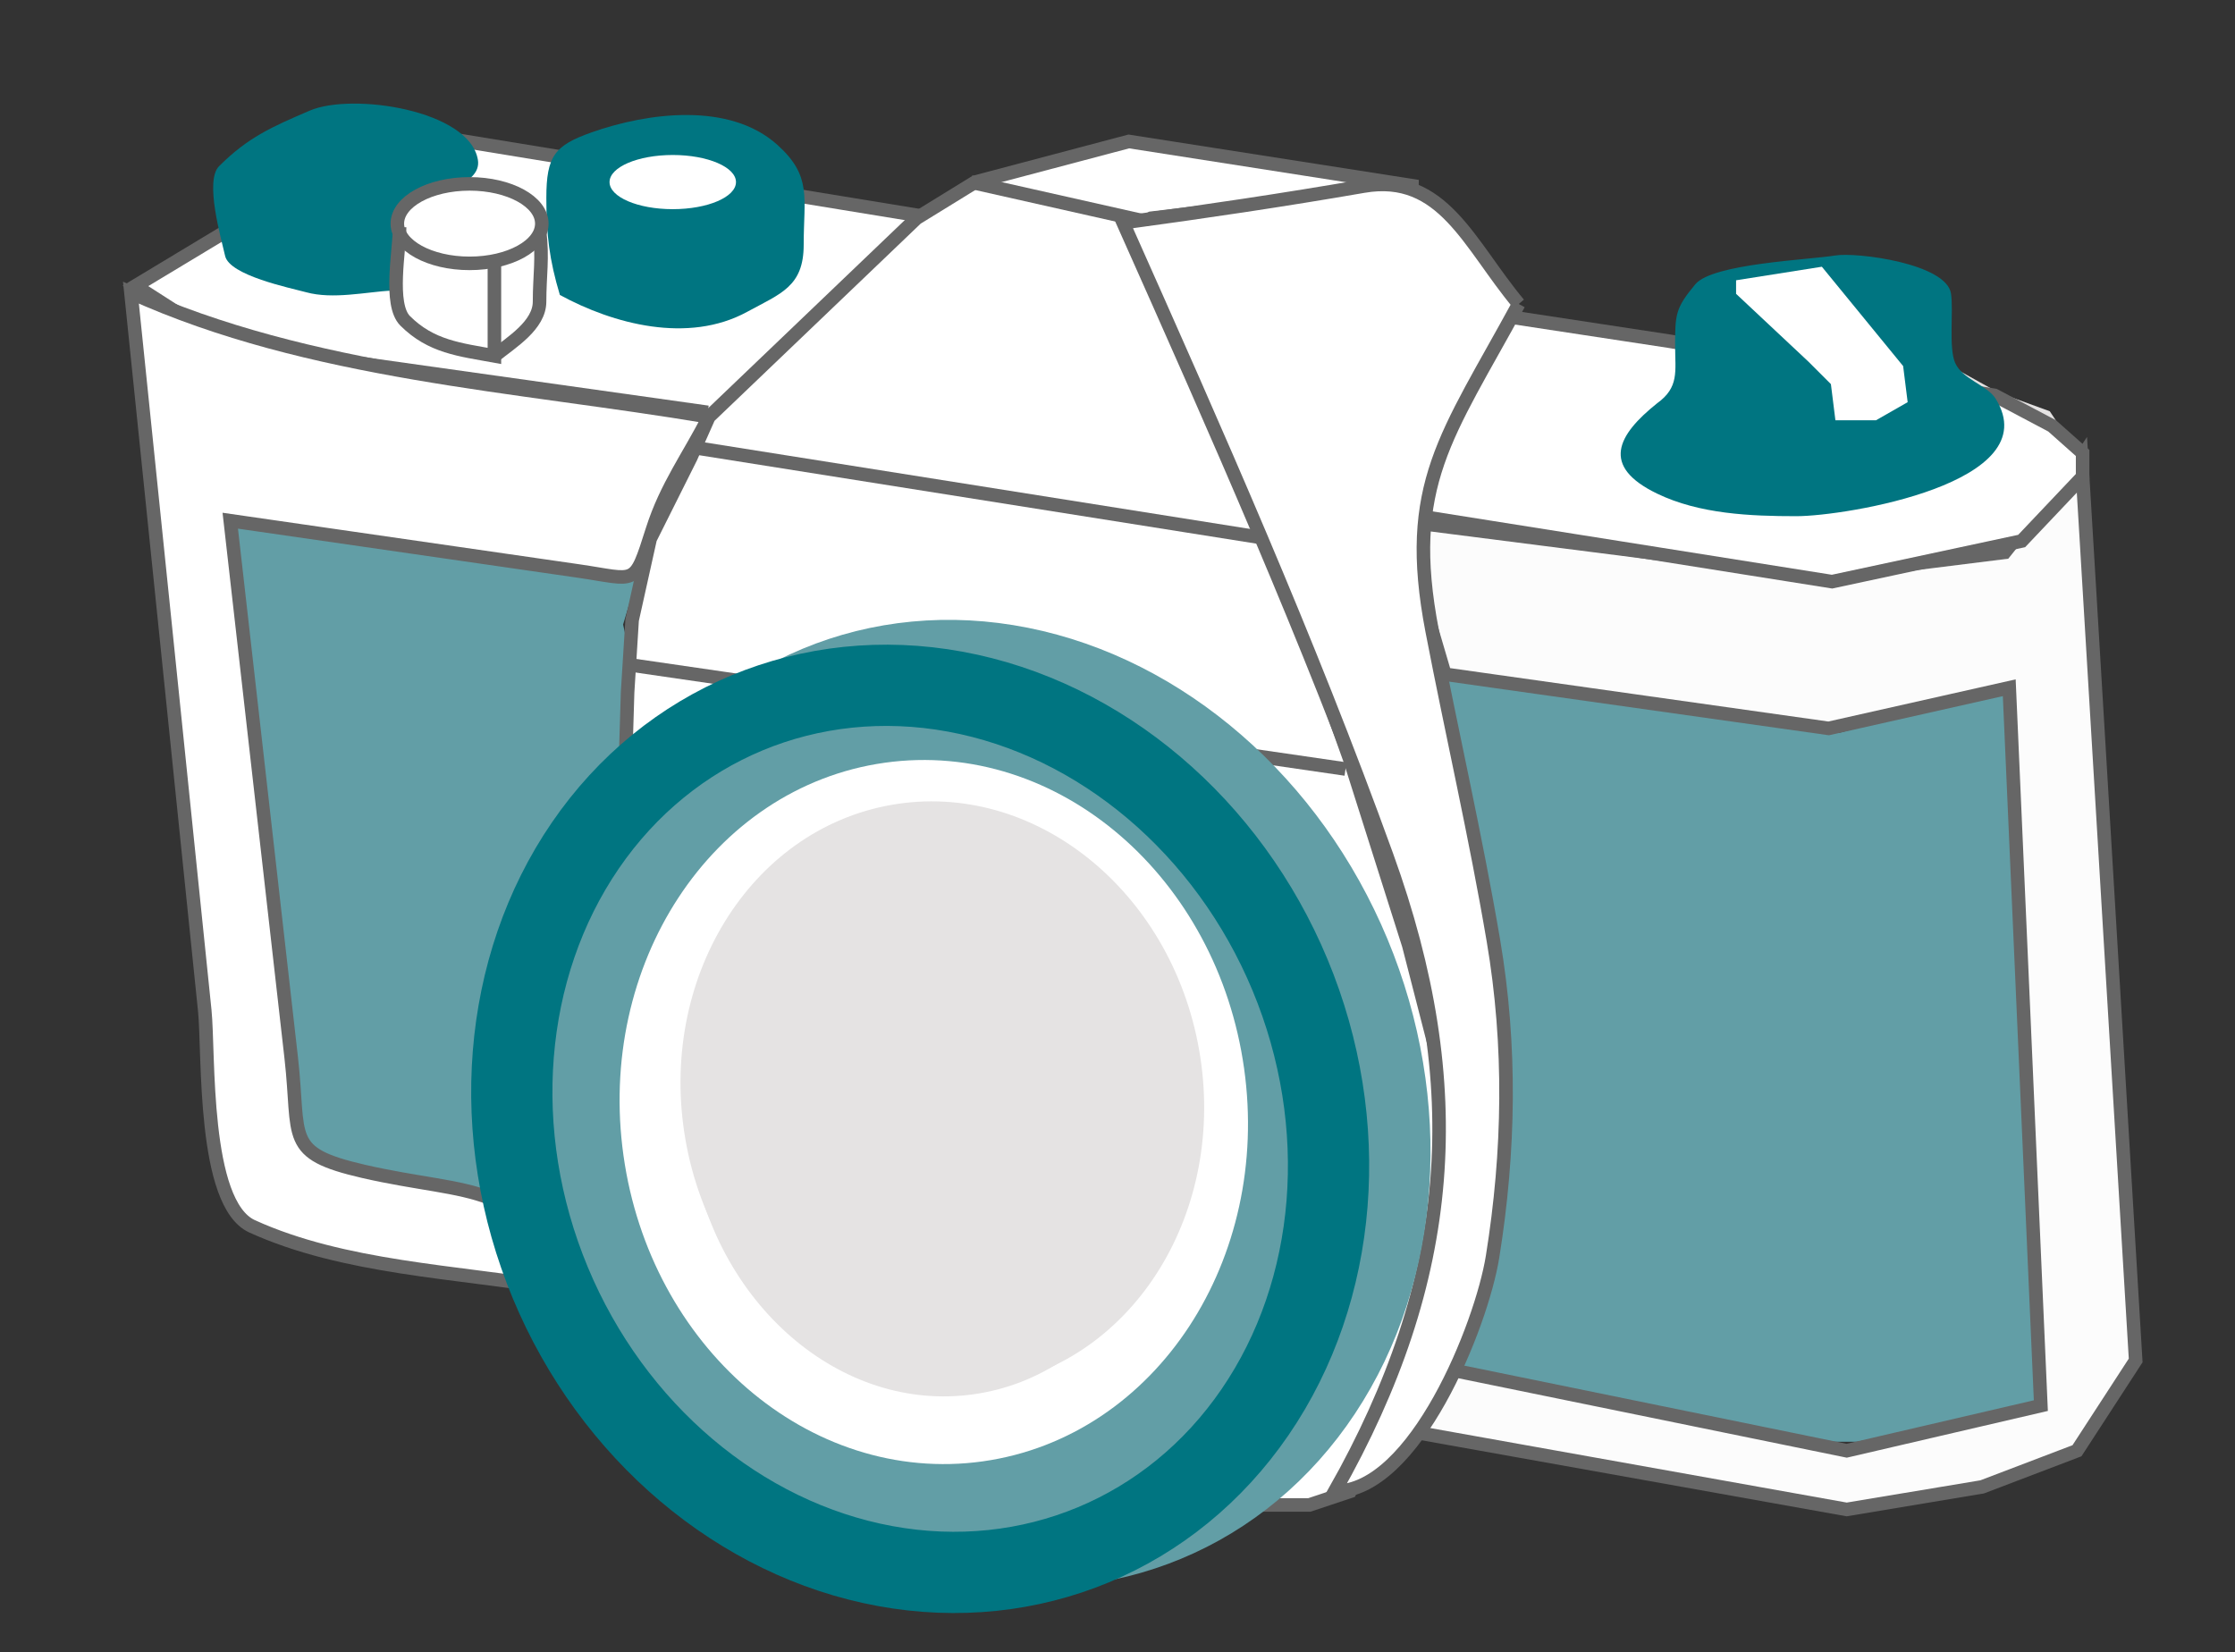 <?xml version="1.0" encoding="utf-8"?>
<!-- Generator: Adobe Illustrator 15.1.0, SVG Export Plug-In . SVG Version: 6.00 Build 0)  -->
<!DOCTYPE svg PUBLIC "-//W3C//DTD SVG 1.1//EN" "http://www.w3.org/Graphics/SVG/1.1/DTD/svg11.dtd">
<svg version="1.1" id="Layer_1" xmlns="http://www.w3.org/2000/svg" xmlns:xlink="http://www.w3.org/1999/xlink" x="0px" y="0px"
	 width="165px" height="122px" viewBox="0 0 165 122" enable-background="new 0 0 165 122" xml:space="preserve">
<rect x="0" y="0" width="165" height="122" fill="#333333" stroke="none"/>
<polyline fill="#FFFFFF" stroke="#666666" points="68,15.943 28.25,9.443 16.5,17.193 10,21.11 16.75,25.443 52.25,30.443 "/>
<polygon fill="#629EA6" points="17,38.443 22,86.11 27.667,87.443 40.667,89.777 40,80.443 42.667,68.777 45,65.11 46.667,49.11 
	46,46.11 47,42.777 "/>
<polyline fill="#629EA6" points="106.25,50.11 108.284,60.11 110.658,72.11 110.997,83.11 110.997,90.11 108.284,97.777 
	106.928,100.777 113.37,102.443 122.525,104.443 134.393,106.443 137.104,106.443 150.667,103.777 148.633,50.777 135.748,54.11 
	106.928,50.11 "/>
<path fill="#FFFFFF" stroke="#666666" d="M9.667,21.609c1.816,17.666,3.633,35.331,5.449,52.997
	c0.322,3.126-0.19,14.258,3.501,15.937c6.779,3.082,15.07,3.328,22.382,4.567c-1.892-8.044-6.234-6.798-14.173-8.63
	c-5.862-1.353-4.649-2.405-5.327-8.381c-1.5-13.219-3-26.438-4.5-39.656c8.569,1.238,17.139,2.476,25.708,3.714
	c4.312,0.623,4.097,1.233,5.459-3.047c1.021-3.21,2.664-5.379,4.167-8.333C38.079,28.38,22.885,27.591,9.667,21.609L9.667,21.609z"
	/>
<polygon fill="#FCFCFC" stroke="#666666" points="104.667,105.777 136.334,111.443 146.334,109.777 153.334,107.11 157.667,100.443 
	153.667,33.777 152.334,35.777 149.334,39.11 148,40.777 134.667,42.443 103.334,38.443 106.667,49.777 135,53.777 148.334,50.777 
	150.667,103.777 136.334,107.11 107,101.11 "/>
<polygon fill="#FFFFFF" stroke="#666666" points="99.667,110.11 96.667,111.11 92.334,111.11 88.334,110.443 97,101.443 101,92.777 
	101.667,86.777 101.667,78.11 96.667,66.443 90,58.777 83.667,54.11 74,51.443 66.333,52.443 56.333,54.11 50.333,58.443 46,62.11 
	46.333,51.11 46.667,45.777 48,39.777 51,33.777 52.333,30.777 67.667,16.11 72,13.443 83.333,10.443 104.667,13.776 85,16.11 
	83.333,17.11 88.334,26.777 94.667,42.11 99.667,56.11 104,69.777 107,81.443 106,94.11 103.334,102.443 "/>
<line fill="none" stroke="#666666" x1="51.667" y1="33.11" x2="93.667" y2="39.777"/>
<line fill="none" stroke="#666666" x1="71.667" y1="13.443" x2="85" y2="16.443"/>
<line fill="none" stroke="#666666" x1="46.667" y1="49.11" x2="99.334" y2="56.777"/>
<path fill="#007581" d="M41.333,21.777c3.938,2.148,9.468,3.623,13.824,1.247c2.492-1.359,4.176-1.865,4.176-4.956
	c0-3.5,0.625-5.062-1.943-7.374c-3.539-3.185-9.582-2.384-13.723-0.918c-2.701,0.957-3.333,1.719-3.333,4.839
	C40.333,17.327,40.556,19.185,41.333,21.777"/>
<ellipse fill="#FFFFFF" cx="49.667" cy="13.443" rx="4.667" ry="2"/>
<path fill="#007581" d="M29,21.443c-2.03,0.119-4.418,0.674-6.394,0.135c-1.19-0.324-5.666-1.235-5.989-2.69
	c-0.297-1.335-1.523-5.539-0.445-6.617c2.133-2.133,3.907-2.908,6.696-4.104c3.144-1.348,11.8-0.04,12.412,3.631
	c0.326,1.953-3.503,2.512-4.542,3.135C28.567,16.236,29.349,19.005,29,21.443"/>
<polyline fill="none" stroke="#E5E3E3" points="153.667,34.777 151,30.777 147.334,29.443 144.334,27.777 "/>
<polyline fill="#FFFFFF" stroke="#666666" points="111.75,23.443 123.25,25.193 147.25,29.193 151.5,31.443 153.75,33.443 
	153.75,35.193 149.25,39.943 135.25,42.943 103.75,37.943 "/>
<path fill="#007581" d="M122.334,29.777c-2.92,2.336-4.19,4.641,0,6.666c3.127,1.512,6.901,1.667,10.283,1.667
	c3.63,0,18.572-2.449,14.717-8.667c-0.628-1.012-2.483-1.447-3-2.666c-0.479-1.131-0.108-3.758-0.299-5.092
	c-0.318-2.225-6.961-3.088-8.559-2.821c-1.898,0.316-9.039,0.588-10.316,2.121c-1.487,1.784-1.493,2.237-1.493,4.569
	C123.667,27.422,123.982,28.588,122.334,29.777"/>
<polyline fill="#FFFFFF" points="128.167,21.693 133.5,26.693 135.167,28.36 135.5,31.027 138.5,31.027 140.834,29.693 
	140.5,27.027 134.5,19.693 128.167,20.693 "/>
<path fill="#FFFFFF" stroke="#666666" d="M112.121,22.443c-3.667-4.382-5.588-9.718-11.464-8.7c-5.907,1.023-11.799,1.896-17.74,2.7
	c6.937,15.565,13.645,30.654,19.452,46.72c6.171,17.073,5.025,31.297-3.832,46.947c5.93,0.023,10.843-12.284,11.652-17.325
	c1.25-7.773,1.382-15.575,0.062-23.346c-1.301-7.668-3.049-15.226-4.521-22.859C103.648,35.771,106.811,32.217,112.121,22.443"/>
<ellipse transform="matrix(0.923 -0.384 0.384 0.923 -25.687 34.403)" fill="#007581" stroke="#629EA6" stroke-width="5" cx="73.265" cy="81.495" rx="29.14" ry="33.894"/>
<ellipse transform="matrix(0.923 -0.384 0.384 0.923 -26.807 32.51)" fill="#629EA6" stroke="#007581" stroke-width="6" cx="67.966" cy="83.351" rx="29.585" ry="33.276"/>
<ellipse transform="matrix(0.99 -0.139 0.139 0.99 -10.767 10.413)" fill="#E5E3E3" stroke="#FFFFFF" stroke-width="5" cx="68.983" cy="82.099" rx="20.64" ry="23.55"/>
<ellipse transform="matrix(0.985 -0.172 0.172 0.985 -12.864 13.161)" fill="#E5E3E3" cx="69.567" cy="80.866" rx="19.25" ry="21.753"/>
<ellipse fill="none" stroke="#666666" cx="34.667" cy="16.51" rx="5.333" ry="2.934"/>
<path fill="none" stroke="#666666" d="M29.5,16.778c0,1.695-0.803,5.697,0.411,6.91c1.914,1.914,4.036,2.125,6.589,2.589
	c0-2.334,0-4.667,0-7.001"/>
<path fill="none" stroke="#666666" d="M36.5,26.277c1.273-1.018,3.333-2.268,3.333-4.01c0-1.895,0.25-3.275,0-5.156"/>
</svg>
